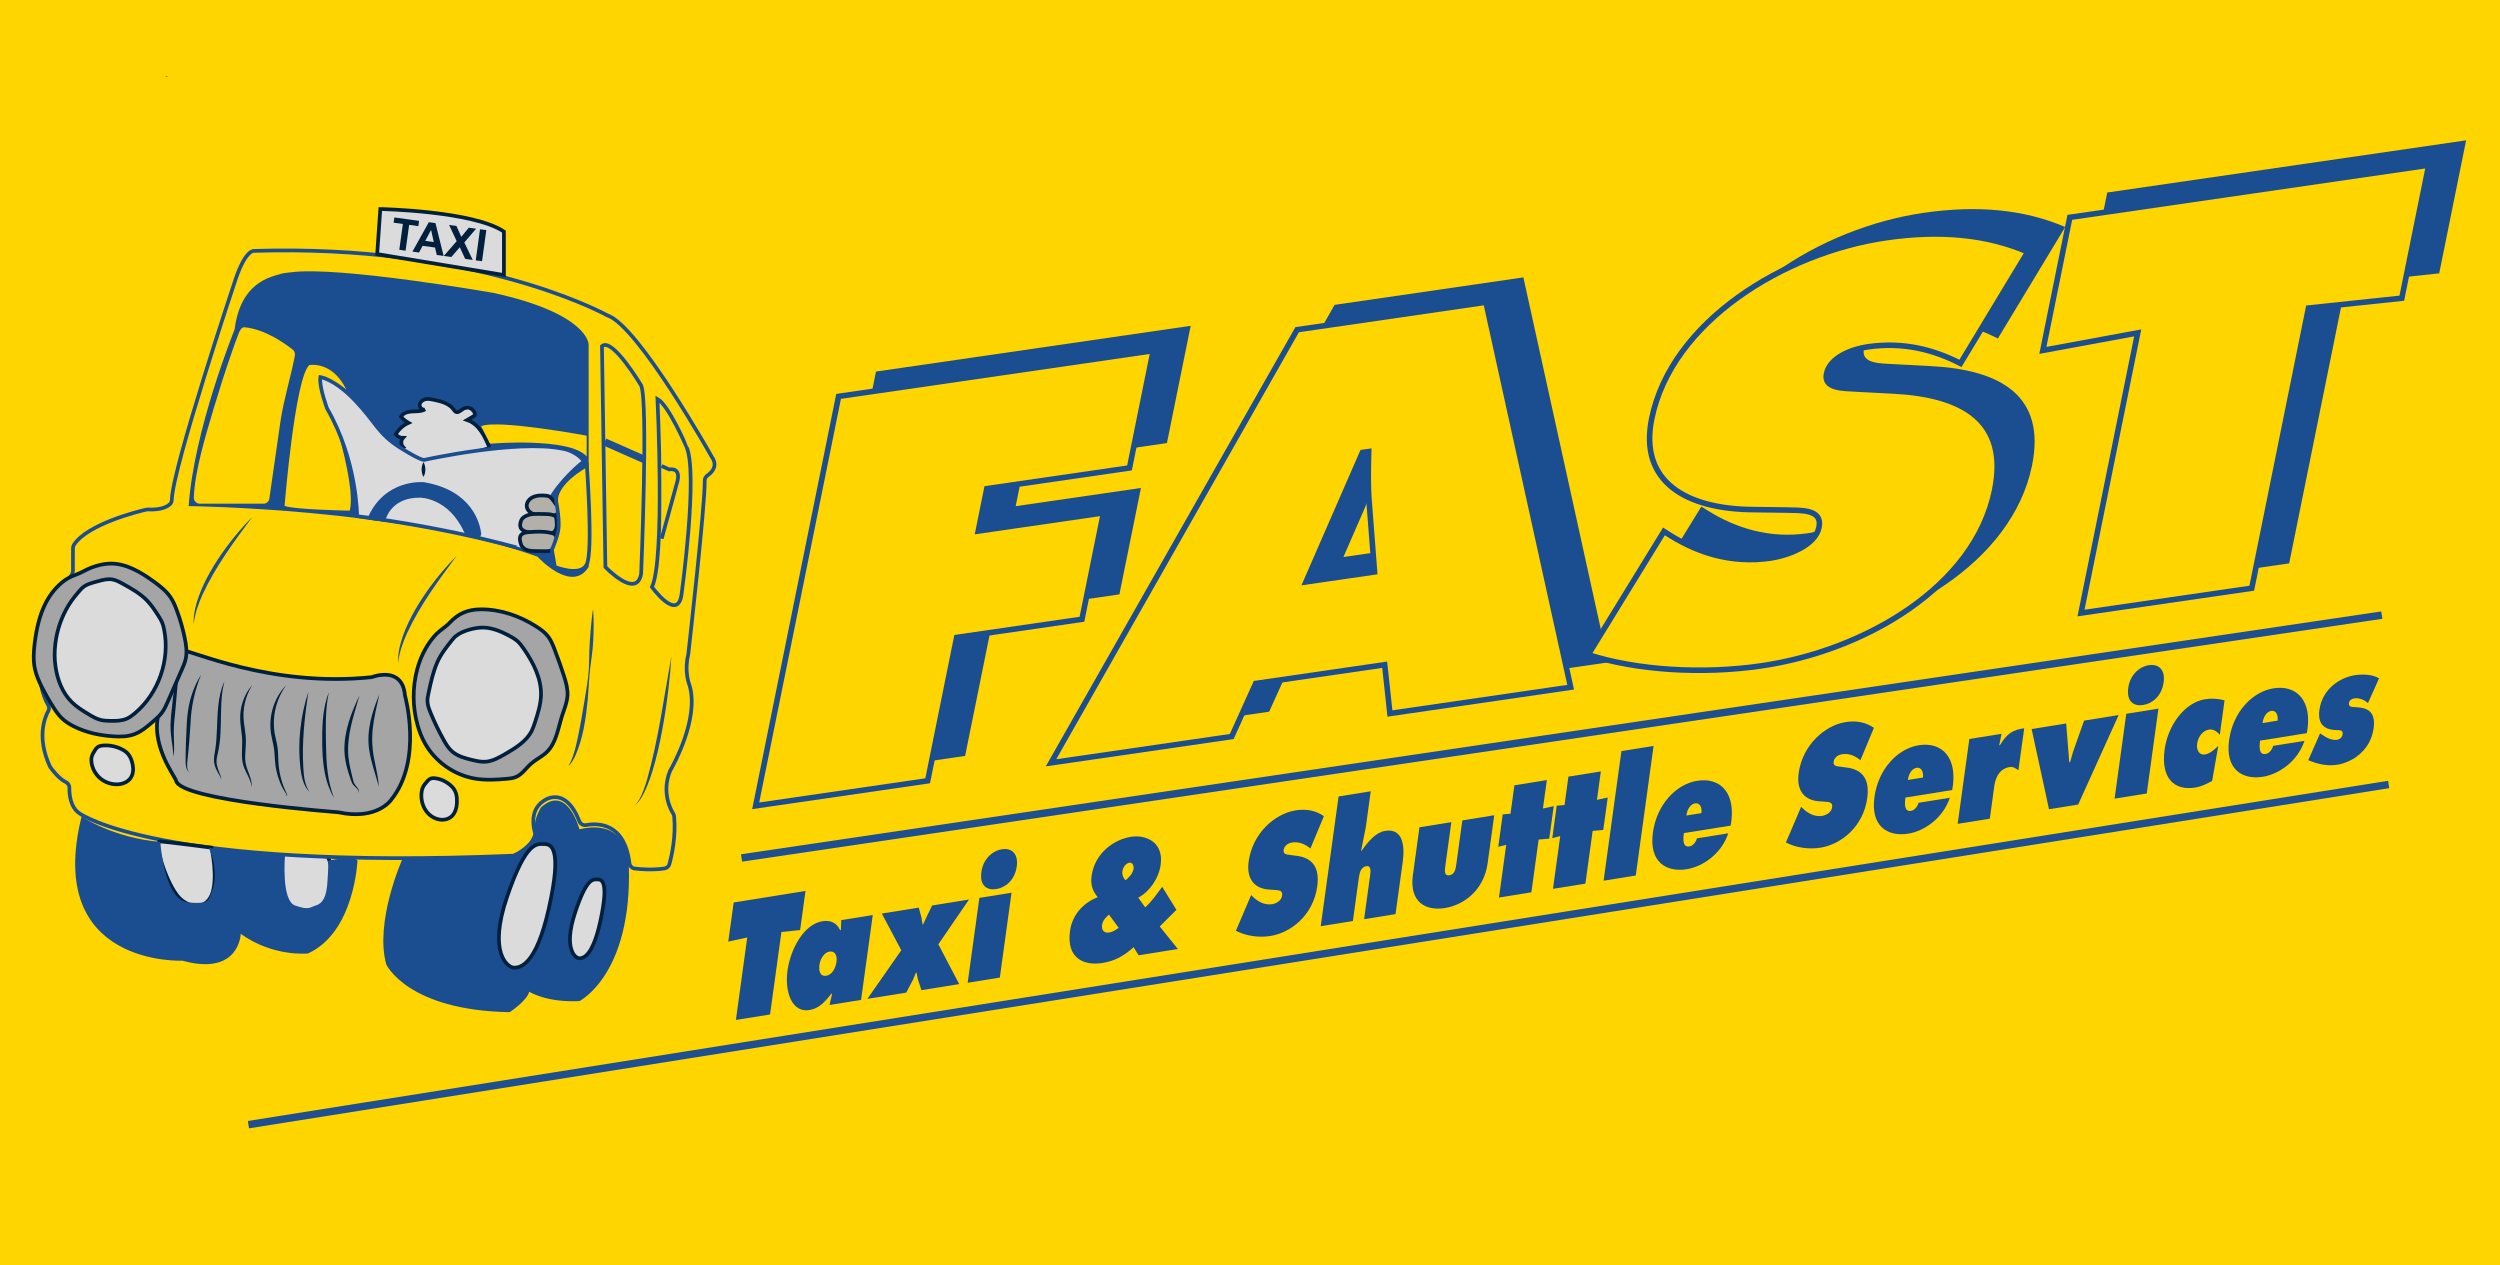 <svg xmlns="http://www.w3.org/2000/svg" xmlns:xlink="http://www.w3.org/1999/xlink" id="Layer_1" x="0px" y="0px" viewBox="0 0 6716.3 3398.7" style="enable-background:new 0 0 6716.3 3398.7;" xml:space="preserve"><style type="text/css">	.st0{fill:#FFD500;}	.st1{fill:none;stroke:#00203E;stroke-miterlimit:10;}	.st2{fill:#DBDBDB;stroke:#00203E;stroke-width:10;stroke-miterlimit:10;}	.st3{fill:#FFD500;stroke:#1B4E91;stroke-width:10;stroke-miterlimit:10;}	.st4{fill:#00203E;}	.st5{fill:#1B4E91;}	.st6{fill:#FFFFFF;stroke:#00203E;stroke-miterlimit:10;}	.st7{fill:#DBDBDB;stroke:#1B4E91;stroke-width:10;stroke-miterlimit:10;}	.st8{fill:none;stroke:#00203E;stroke-width:10;stroke-miterlimit:10;}	.st9{fill:#B3AFA9;stroke:#00203E;stroke-width:10;stroke-miterlimit:10;}	.st10{fill:#A5A5A5;stroke:#00203E;stroke-width:10;stroke-miterlimit:10;}	.st11{fill:none;stroke:#1E4F91;stroke-width:20;stroke-miterlimit:10;}	.st12{fill:#FFD500;stroke:#1B4E91;stroke-width:15;stroke-miterlimit:10;}</style><g id="Layer_6">	<rect x="-4334.2" y="-1964.3" class="st0" width="15384.7" height="7327.2"></rect></g><g id="g&#xF6;vde"></g><g id="Layer_5"></g><g id="Layer_2_00000132796673430734142020000005513220647207564942_">	<path class="st1" d="M444.7,205.4c1.8,0,3.6,0,5.5,0"></path></g><g id="Layer_7">	<g>		<path class="st2" d="M881.2,2301.6c0,0,33.1,88,18.3,120.6c-14.8,32.6-110.6,30.7-131.5,5c-26.5-32.8-17.1-139-2.3-138.1   C780.6,2289.9,881.2,2301.6,881.2,2301.6z"></path>		<path class="st3" d="M129.7,1910.1c-10.3,19-31,71.8,4.2,148.5c0.5,1,1,2,1.7,2.9c4.4,6.2,23,31,40.8,39.3c6,2.8,10.1,8.7,10,15.3   c-0.3,18.8,2.9,53.7,28.2,69.7c0,0,210,152.7,1162.3,113.1c1.9-0.1,3.7-0.5,5.5-1.2c9.5-3.8,41.1-18.6,54-51.4   c1.3-3.4,1.5-7.1,0.5-10.6c-3.3-11.7-9.6-42.4,5.5-66c18.3-28.4,76.9-59,114,36.5c2.9,7.4,10.6,11.8,18.4,10.4   c30.5-5.7,103-7.2,116.2,102.4c0.9,7.6,7,13.5,14.5,14.4c17,2,47.9,4.3,79.4-0.2c6.5-0.9,11.9-5.7,13.6-12   c6-21.7,17.7-74.1,12.6-128.2c-0.2-2.5-1.1-5-2.4-7.1c-7.4-11.8-31.5-57.3-8.8-114.1c0.3-0.8,0.7-1.6,1.1-2.3   c7.4-12.9,77.2-137.6,51.9-226.9c-0.2-0.6-0.4-1.1-0.6-1.7c-2.1-5.3-14-38.8-3.4-82.3c0.2-0.6,0.3-1.2,0.3-1.9   c2.4-21.2,45.3-401.9,44-465.3c-0.1-5.6,2.7-10.7,7.3-13.9c11.6-8.1,29-25.5,12-49.8c0,0-196.9-351.2-280-380.2   c-0.8-0.3-1.6-0.6-2.4-1c-21.8-11.8-361.8-190.8-947.2-172.5c0,0-22.3-5.1-49.7,75.5c0,0-170.2,509.3-171.6,593.3   c-0.1,4.5-1.9,8.9-5.3,11.9c-7.5,6.7-24.1,15.7-59.1,14c-1.5-0.1-3.1,0-4.6,0.4c-19.4,4.5-157.2,38.1-193.9,94.4   c-1.8,2.7-2.7,5.9-2.7,9.2l0,60.9c0,3.1-0.9,6.2-2.5,8.8c-18.8,30.1-134.7,225.5-64.1,351.9   C132.4,1899.1,132.5,1905.1,129.7,1910.1z"></path>		<path class="st2" d="M1013.3,682.6l8.4-121c0,0,248.6,4.7,332.1,60.5l0,116.8L1013.3,682.6z"></path>		<path class="st2" d="M568.3,2277.2c0,0,18.7,83.8,0.4,127.2c-18.3,43.4-67.9,34.3-93.7,0c-32.8-43.7-62.9-145.2-44.6-144   C448.7,2261.6,568.3,2277.2,568.3,2277.2z"></path>		<g>			<path class="st4" d="M1072.7,671.1l9.6-69.4l-24.8-3.4l1.9-14.1l66.4,9.2l-1.9,14.1l-24.7-3.4l-9.6,69.4L1072.7,671.1z"></path>			<path class="st4" d="M1191.8,687.5l-18.4-2.5l-4.7-20l-33.4-4.6l-9.5,18L1108,676l44.1-79.1l17.8,2.5L1191.8,687.5z     M1165.3,650.2l-7.2-32.6l-15.6,29.4L1165.3,650.2z"></path>			<path class="st4" d="M1192.3,687.6l34.6-39.7l-20.4-43.5l19.7,2.7l13.1,29.2l20.1-24.6l19.6,2.7l-31.6,37l22.6,46.9l-20.3-2.8    l-14.5-31.4l-22.6,26.3L1192.3,687.6z"></path>			<path class="st4" d="M1278.1,699.4l11.5-83.5l16.9,2.3l-11.5,83.5L1278.1,699.4z"></path>		</g>		<path class="st5" d="M506.9,1359.7c0,0,575.6,5.7,937.1,135.9c0,0,91.8,100.6,137.5,27.4l-0.1-597.9c0,0,0-82.3-256.1-138.3   c0,0-417.9-72.9-544-55.2c-8.8,1.2-17.7,1.4-26.3,4c-30.2,9.2-108.5,22.9-124.8,149.6C630.3,885.3,520.6,1155.1,506.9,1359.7z"></path>		<path class="st0" d="M939.4,1371.9c0,0-153.2-2.7-174.9-13c0,0,27.8-343.7,66.4-378c0,0,61.1-12.9,99.6,66   c0,0-54.7-31.7-65.1-24.5C865.4,1022.5,961.1,1295.6,939.4,1371.9z"></path>		<path class="st0" d="M536.8,1353.2l171,0c8,0,14.7-5.8,15.8-13.7c4.4-31.4,16-113,29.8-207.2c8.8-60.1,29.5-125.1,38.8-177.7   c1-5.8-1.2-11.6-5.8-15.3c-19.4-15.4-74.5-55.5-130.3-60.1c-7.1-0.6-12.3,9.7-14.9,16.3c-11,28.1-38,104.5-65.6,196.8   c-24.7,82.8-52.1,172.9-54.9,244.1C520.4,1345.6,527.6,1353.2,536.8,1353.2z"></path>		<path class="st5" d="M1080.5,2309.1c0,0-74.7,167.8-42.7,282.1c0,0,57.2,123.5,331.5,128c0,0,45.7-29.7,52.6-54.9   c0,0,45.7,29.7,134.9,25.1c0,0,141.7-70.9,132.6-363.5c0,0,2.1-130-132.7-98c0,0-32.3-122.9-103.2-58.9c0,0-27.7,42.3-11.7,72   c0,0-37.6,50.6-82.4,59.7c0,0-71.9,6.7-142.2,6.6C1149.7,2307.2,1083.9,2300.1,1080.5,2309.1z"></path>		<path class="st2" d="M1381.3,2599.7c-17.2,0-70.9-38.9-18.9-190.9c52-152,80.6-141,98.9-141.2c18.3-0.2,50.9,6.3,12.6,175.5   C1440.1,2592.2,1398.4,2599.7,1381.3,2599.7z"></path>		<path class="st2" d="M1556.3,2574.5c-10.5,0-43.4-24.8-11.6-121.8c31.8-97,49.3-90,60.5-90.1c11.2-0.1,31.2,4,7.7,112   C1592.3,2569.7,1566.8,2574.5,1556.3,2574.5z"></path>		<path class="st5" d="M960.4,2311.4c0,0-7.3,192.9-133,250.1c0,0-92.6,10.3-180.6-52.6c0,0-3.4,114.3-156.6,72   c0,0-371.5,17.2-271-387.5c0,0,82.3,57,211.5,68.6c0,0,9.7,155.9,74.3,162.3c64.6,6.4,54.8-10.7,65.2-32.5s10.3-73.9-9.2-113.9   l204.6,21.7c0,0-10.3,120.6,27.5,133.2c37.7,12.6,36.6,5.7,54.9,0s29.7-21.1,32-68c0,0,3.4-43.4,1.1-52.6   C881.1,2312.2,947.9,2297.7,960.4,2311.4z"></path>		<path class="st2" d="M1315.4,1203.6c-12.6-30.7-28.2-64.5-60.3-75.3c23.8-13.8,21.1-11.8,20.6-17.3c-0.4-4.3-9.3-16.5-19.6-15.9   c-10.3,0.7-12,3.8-20.6,9.4c-2.6,1.7-5.7,3.4-8.8,2.8c-3.9-0.7-6.2-4.5-8.5-7.7c-11.8-16-32.9-21.3-52.3-25.5   c-7.5-1.6-15.3-3.2-22.8-1.7c-7.5,1.6-14.7,7.2-15.6,14.9c-0.8,7.6,7.4,15.5,14.5,12.4c-10,6-22.6,5.1-34.3,5.7   c-11.7,0.5-25,3.8-30.4,14.2c5.7,6.5,12.5,12.1,20,16.4c-14.1,6.3-26.2,17.1-34.1,30.5c4.4,6.1,11.8,10,19.3,10   c-6.1,7-5.7,18.6,0.8,25.2c-7.4,4.1-10,13.5-11.1,21.9c-1.4,11-1.6,22.2-4.8,32.8c-3.3,10.6-10.5,20.8-21.2,23.8L1315.4,1203.6z"></path>		<path class="st6" d="M951.1,1372.9"></path>		<path class="st7" d="M959.4,1386.7c0,0,0-150-80.6-289.1c0,0-22.1-58.5-18.2-84.5c0,0,37.4,4.6,93.2,62.7   c55.8,58.1,60.9,89.2,122.6,127.7c61.7,38.6,64.9,31.7,64.9,31.7s246.9-54.6,369.1-29.9c0,0,35.2,3.9,58.6,33.8   c0,0-46.5,35.1-81.6,86.7c-40.6,59.8-70.2,138.3-64.4,155C1422.9,1480.9,1238.8,1423,959.4,1386.7z"></path>		<path class="st8" d="M1420.6,1380.6"></path>		<path class="st8" d="M1407.9,1420.9"></path>		<path class="st9" d="M1429.5,1336.6c-8.8,4.8-15.6,14.5-14.3,24.4c1.1,8.8,8.3,16,16.5,19.6c8.2,3.6,17.3,4.3,26.2,4.9   c3.9,0.3,7.8,0.6,11.7,0.9c6.4,0.5,13,0.9,19-1c6.1-2,11.7-6.9,12.4-13.3c0.7-6.4-3.5-12.2-7.4-17.3c-6.3-8.1-12.5-21.2-23.6-22.8   C1457,1330.2,1441.3,1330.2,1429.5,1336.6z"></path>		<path class="st9" d="M1463.1,1380.9c-5.8-0.1-11.7-0.2-17.5-0.2c-7.6,0-15.3,0-22.7,1.8c-4.1,1-8.1,2.6-11.8,4.6   c-4.2,2.3-8.1,5.4-10.3,9.6c-0.7,1.3-1.2,2.7-1.6,4.1c-1.8,5.7-2.8,12.1-0.2,17.4c3.1,6.2,10.2,9.2,16.8,10.8   c10.5,2.6,21.4,3.2,32.2,3.8c6.2,0.3,12.4,0.7,18.7,1c6.9,0.4,14.3,0.6,20-3.2c4.7-3.1,7.5-8.6,8.5-14.2c1-5.6,0.6-11.3,0-16.9   c-0.8-8.6-0.7-12.9-9.3-15.7C1478.6,1381.3,1470.7,1381,1463.1,1380.9z"></path>		<path class="st9" d="M1421.4,1429.6c-4.4,0.4-8.8,0.7-13,2.1c-4.2,1.4-8.1,4.1-10.1,7.9c-3,5.6-1.6,12.4,0,18.5   c0.6,2.4,1.3,4.7,2.3,6.9c3.2,6.7,9.9,11.1,17,13.2c7.1,2.1,14.6,2.2,22,2.3c7.6,0.1,15.3,0.2,22.9,0.3c5.5,0.1,11.2,0.1,16.4-1.6   c9.2-3.1,16.1-11.8,17.5-21.4c1-6.8-0.4-15.7-5-21.1c-3.3-3.9-8.5-4.5-13.3-5.5C1459.3,1427.1,1440.4,1428.1,1421.4,1429.6z"></path>		<path class="st0" d="M1292.6,1145.1l24,46.9c0,0,213.8-18.3,259.5,34.3l0-55.9C1576.1,1170.4,1334.9,1125.7,1292.6,1145.1z"></path>		<path class="st3" d="M1482.7,1476.8l7.9,46.1c0,0,68.8,28.6,85.9-6.9c17.1-35.4,0-266.1,0-266.1s-96.2,51.2-80.7,106   c0,0,8.2,44.3,4.1,67.9C1495.9,1447.5,1482.7,1476.8,1482.7,1476.8z"></path>		<path class="st10" d="M1120.9,1798c-13.1,48.8-12.7,101.2,0.9,149.8c4.6,16.5,10.8,32.6,19,47.6c27.4,50.1,78.5,86.6,134.8,96.2   c28.4,4.9,57.5,3.2,86.3,0.6c7.9-0.7,16-1.5,23.4-4.5c17.3-7,27.8-24.2,41.9-36.5c12.8-11.2,28.7-18.4,41-30   c26-24.7,30.8-63.4,41.6-97.5c5.8-18.2,13.7-36,14.8-55.1c1-17.8-4-35.3-9.4-52.3c-7.7-24.3-16.4-48.3-25.6-72.2   c-4.4-11.6-9.1-23.3-16.5-33.3c-8.3-11.1-19.6-19.4-31.2-26.9c-44.8-28.9-97.2-47.3-150.5-46.9c-34.4,0.3-59.9,10.9-83,35.7   c-11,11.8-25.6,19.7-36.9,31.5c-11.4,12-21.1,25.7-29.2,40.2C1133,1761.2,1125.9,1779.3,1120.9,1798z"></path>		<path class="st2" d="M1173.9,1781.3c-10.9,25.7-16.8,53.2-22.6,80.5c-1.6,7.4-3.2,14.9-2.9,22.5c0.4,10.4,4.2,20.4,8.1,30   c10.1,24.7,21.7,48.8,34.6,72.1c6.4,11.6,13.3,23.3,23.2,32.1c15.3,13.5,35.9,18.9,55.8,23.5c11.1,2.6,22.5,5.1,33.9,4.4   c19-1.2,36.3-11,52.8-20.5c28-16.3,57.6-34.1,72-63.1c3.6-7.3,6.1-15,8.6-22.7c7.6-23.4,15.2-47.2,16-71.8   c1.4-44.9-20.2-87.3-45.6-124.3c-5.8-8.4-11.8-16.8-19.7-23.3c-5.6-4.6-11.9-8.2-18.3-11.7c-25.1-13.5-52.7-25.3-81.1-22.7   c-22.5,2-56.3,11.3-71.1,29.5C1200.8,1736.3,1184.3,1756.8,1173.9,1781.3z"></path>		<path class="st10" d="M493.6,1748.8c13.1-5.6,231.4,99.2,505.3,70.4c0,0,82.2-32.8,89.1,49.5c0,0,49,173.7-37.2,280.1   c0,0-37.4,56.1-143,33.2c0,0-423.7-31-434.8-84.8c-2.3-11.1-75.1-102.6-43.3-191.8L493.6,1748.8z"></path>		<g>			<path class="st4" d="M1019.1,1865.5c-15.4,69.9-27.9,113.3-11.3,185.5c4.1,20.6,8.7,41.5,10.1,62.7    c-8.9-33.3-21.3-65.7-26.2-100.1C984.1,1962.6,999.8,1911.9,1019.1,1865.5L1019.1,1865.5z"></path>		</g>		<g>			<path class="st4" d="M965.9,1868c-15.5,54.3-35.6,109.2-29.7,166.5c2,19.6,7.1,39.2,11.7,58.4c1.3,5.4,2.6,10.6,5.9,15.1    c4.2,6.4,14.2,14.5,9.4,22.9c0.1-0.4,0.3-1.2,0.4-1.5c0.1-0.8,0.2-1.8,0.1-2.6c-0.7-4.2-3.8-7.2-6.8-10.2c-2-2-4.2-3.9-6.2-6.1    c-4.2-4.4-6.6-10.4-8.4-15.9c-2.7-8-5.7-16.6-8-24.7c-4.9-16.6-8.5-34.3-9-51.8C923.7,1965.3,943.5,1914.7,965.9,1868L965.9,1868    z"></path>		</g>		<g>			<path class="st4" d="M883.4,1860c-10,47.1-8.3,95.2-7.6,142.9c0.4,23.7,1.4,47.7,4.4,71.3c3,23.5,8.4,46.8,17.2,69.3    c-6.3-10.3-11.3-21.4-15.5-32.8c-12.3-34.4-15.4-71.2-16.2-107.5C865.3,1955.1,865.5,1905.3,883.4,1860L883.4,1860z"></path>		</g>		<g>			<path class="st4" d="M828.7,1858.4c-10.6,67.8-17.9,136.1-13.8,204.7c1.3,22.6,3.7,45.7,16.9,64.9c-1.7-1.6-4.2-4.6-5.7-6.5    c-5.3-7-9.1-15.1-11.9-23.4c-3.7-11.1-5.7-22.8-7.1-34.3c-4.1-34.5-4-69.5-0.3-104C810.5,1925.4,817.6,1891.1,828.7,1858.4    L828.7,1858.4z"></path>		</g>		<g>			<path class="st4" d="M768.7,1841.1c-30,41.7-40.5,95.1-27.5,144.6c3,12.6,5.5,26,5.9,39c0.3,6.5,0.4,13,0.7,19.4    c0.7,19.1,4,37.8,9.7,56.1c3.8,12.3,8.8,24.3,14.8,36c-2.1,1.9-5.9,0.8-6.5-1.9c0.8,2.1,3.9,2.8,5.4,1.3l-0.1,0.7    c-7.5-10.6-13.8-22.1-18.8-34.3c-7.5-18.2-12.1-37.7-13.5-57.4c-1-12.8-1.2-25.5-3.4-38c-2.5-14.2-6.8-28.5-8.2-43    C722.5,1919.4,737.7,1872.5,768.7,1841.1L768.7,1841.1z"></path>		</g>		<g>			<path class="st4" d="M677.7,1840.5c-18.7,30.2-26.9,65.3-22.4,100.1c1.4,11.7,3.5,23.4,4.6,35.3c2,17.9-0.6,36-1.2,53.8    c-0.2,10,0.4,20,3.3,29.5c4.1,14.1,11.3,27.6,13.6,42.3c0.8,4.4,0.8,9,0.4,13.5c-1.7-24.2-19.7-41.9-24.3-67    c-1.2-6.1-1.6-12.3-1.8-18.3c-0.1-6.1,0.1-12.1,0.3-18c0.5-11.8,1-23.1-0.3-34.8c-1.4-14.7-4.1-29.5-4.6-44.4    C644.1,1899.3,655.8,1864.9,677.7,1840.5L677.7,1840.5z"></path>		</g>		<g>			<path class="st4" d="M602.7,1830.8c-1.1,5.4-2.6,11-3.5,16.5c-0.4,2.6-1.1,5.7-1.4,8.2c-1.6,10.7-2.6,22.4-3.2,33.2    c-1.9,36.2,0,73.2-4.8,109.4c-0.7,5-1.8,12-2.8,16.9c-2.5,13.4-7.4,26.5-4.3,40.1c2.1,10.8,7,21,10.8,31.4c0.5,1.5,1.8,4,0,5.4    c-1,0.7-2.2-0.8-1.7-1.7c0.1-0.2,0.4-0.1,0.5-0.1c-0.2,0-0.4,0-0.4,0.2c-0.2,0.4,0.3,0.9,0.6,1.2c0.6,0.4,0.9-0.3,1-0.8    c0.1-1.3-0.7-2.4-1.4-3.6l-4.2-7.3c-12.6-21.5-15.8-33.4-10.9-58.1c0.4-2.1,1-6.1,1.3-8.2c5.9-38.8,3.9-77.8,8.1-116.9    C588.7,1874,593.3,1851.3,602.7,1830.8L602.7,1830.8z"></path>		</g>		<g>			<path class="st4" d="M540.4,1812.4c-17,41.5-26.8,85.4-28.5,130.2c-2,33.7-4.6,67.5-8.4,101.1c-0.7,5.5-1.1,11.1-0.7,16.5    c0.4,5.5,2,11,5.8,15.2c-9.4-7.5-9.9-21-10-32c0.1-33.8,1.4-67.6,3.3-101.4c0.7-11.3,1.6-22.8,3.4-34    C510.5,1874.2,522.1,1841.2,540.4,1812.4L540.4,1812.4z"></path>		</g>		<g>			<path class="st4" d="M482.1,1780.3c-4,41.5-6.7,85-10.8,126.4c-2.1,21.1-4.8,41.8-4.5,62.6c0.1,10.4,0.7,21,0.9,31.6    c0.2,10.6,0.2,21.3-1.2,31.9c-2.6-31.6-10.4-63.3-7.9-95.4c0.4-9.2,1.8-22.5,2.7-31.8C465.8,1863.7,470.2,1821.1,482.1,1780.3    L482.1,1780.3z"></path>		</g>		<path class="st10" d="M294.3,1514.1c43.6-1.4,83.7,22.8,119,48.4c16.9,12.3,33.8,25.4,45.3,42.8c6.7,10.1,11.5,21.4,15.7,32.7   c9.5,25,16.9,50.8,22.2,77.1c3.7,18,6.3,36.7,2.5,54.7c-2.2,10.2-6.4,19.8-10.6,29.3c-12.5,28.6-25.1,57.2-37.6,85.8   c-4.4,10-8.8,20-15.2,28.8c-6.9,9.6-16,17.5-25,25.2c-15.4,13.3-31.2,26.9-50.3,33.8c-17.5,6.4-36.6,6.7-55.2,5.5   c-37.1-2.3-74.2-10.2-107.3-27c-11.4-5.8-22.4-12.7-31.6-21.6c-8.8-8.5-15.9-18.7-22.5-29.1c-11.5-17.8-22-36.3-31.5-55.3   c-7.7-15.4-14.8-31.3-18.4-48.2c-5-23.1-3.4-47.1-0.4-70.6c4.7-37,12.7-74.1,29.9-107.2c12.1-23.2,29-44.4,50.3-59.8   c9.9-7.1,19.9-11.5,31.2-15.7c13.6-5,26.2-13.1,39.7-18.5C260.6,1519.2,277.2,1514.7,294.3,1514.1z"></path>		<path class="st2" d="M149,1789.9c4.9,35.5,18.2,70.8,43.6,96.1c13.4,13.3,29.7,23.4,45.9,33.1c10,6,20.2,12,31.5,14.9   c9,2.3,18.3,2.5,27.5,2.7c14.4,0.2,29.2-0.1,42.5-5.7c8.2-3.5,15.4-8.9,22.2-14.6c63.9-53.8,95.2-143.7,78.6-225.6   c-1.3-6.3-2.8-12.6-5.3-18.6c-2.7-6.3-6.3-12.1-10-17.9c-9.4-14.6-19-29.3-31.2-41.7c-18.3-18.6-41.4-31.5-64.3-44.2   c-9.1-5-18.5-10.2-28.8-11.8c-12.6-2-25.3,1.4-37.5,4.8c-16.6,4.6-34.5,8.2-46.2,21.5c-12.2,13.9-23.8,27.6-33.4,43.4   c-19,31.3-31.2,66.7-35.4,103C146.1,1749.6,146.2,1769.9,149,1789.9z"></path>		<g>			<path class="st5" d="M677.7,1389c-49.4,66.4-99,133.5-133.8,208.8c-5.6,12.5-10.7,25.3-14.8,38.4c-4.1,13.1-7.2,26.6-8.6,40.4    c-0.9-13.9,0.9-28,3.8-41.7C543.9,1548.9,615.8,1451.1,677.7,1389L677.7,1389z"></path>		</g>		<g>			<path class="st5" d="M1226.9,1493.2c-49.4,66.4-99,133.5-133.8,208.8c-5.6,12.5-10.7,25.3-14.8,38.4c-4.1,13.1-7.2,26.6-8.6,40.4    c-0.9-13.9,0.9-28,3.8-41.7C1093.1,1653.1,1165,1555.3,1226.9,1493.2L1226.9,1493.2z"></path>		</g>		<g>			<path class="st5" d="M1593.6,1639.8c1.9,26.6,1.5,53.2,0.2,79.8c-0.9,26.6-5.7,52.9-8.7,79.3c-2.9,26.3-3.8,53.2-6,79.6    c-5.2,51.9-12.2,104.8-33.9,152.7c-4.4,9.1-9.5,18.1-16.5,25.4l-0.8-0.6c5.3-8.4,8.9-17.6,12.1-26.9c10.4-31.8,16-66.6,22.3-99.5    c2.8-15,6.3-36.9,8.8-52.2c4.3-25.3,9.2-53.3,10.7-78.9c1.2-17.7,1-35.4,1.6-53.1c0.6-17.7,2-35.3,3.5-52.9    c1.5-17.7,3.2-35.3,5.6-52.9C1592.6,1639.8,1593.6,1639.8,1593.6,1639.8L1593.6,1639.8z"></path>		</g>		<g>			<path class="st5" d="M1803.6,1763.4c-5.2,95.7-32.9,307.6-83.7,384.7c-4.1,5.7-8.7,11.5-14.5,15.5c4.8-4.3,8.5-9.8,11.8-15.3    c9.5-16.9,15.6-35.4,21.2-53.9C1768.8,1986,1783.7,1874.1,1803.6,1763.4L1803.6,1763.4z"></path>		</g>		<path class="st2" d="M277.4,2002.8c-5.7,0.4-11.6,1.5-16.1,5.1c-2.8,2.3-4.8,5.4-6.7,8.5c-3.3,5.2-6.6,10.6-8.2,16.6   c-1.4,5.6-1.2,11.5-0.3,17.2c2.6,15.8,11.1,30.6,23.4,41c12.3,10.3,28.4,16.1,44.4,15.9c13.5-0.1,27.6-4.9,35.8-15.5   c7.8-10,9.3-23.8,6.9-36.2c-3.3-17.3-9.7-31.4-25-40.1C315.3,2005.9,296.2,2001.4,277.4,2002.8z"></path>		<path class="st2" d="M1169.7,2090.9c-5.1-0.7-10.5-0.7-15.1,2c-3,1.7-5.4,4.5-7.7,7.2c-4,4.6-8.1,9.2-10.7,14.9   c-2.5,5.3-3.6,11.2-4,17c-1.1,16.2,3,32.5,11.5,45.1c8.5,12.6,21.2,21.3,35.3,24.2c11.8,2.4,25.1,0.4,34.6-8.5   c8.9-8.4,13.2-21.8,13.9-34.6c0.9-17.8-1.6-33-13.1-44.6C1202.1,2101.3,1186.5,2093.1,1169.7,2090.9z"></path>		<path class="st3" d="M1617.2,930l9.2,593.3c0,0,83.5,88,96,18.3c0,0,19.4-464.1-0.1-506.4C1722.3,1035.2,1644.6,904.9,1617.2,930z   "></path>		<path class="st3" d="M1766.3,1071.8c0,0,20.6,432.1-14.8,505.2c0,0,70.9,98.3,80,16c0,0,44.5-323.5,12.5-393.3   C1844,1199.8,1796,1087.9,1766.3,1071.8z"></path>		<path class="st5" d="M1029.4,1401.1c2.8,0.4,5.4-1.4,6.2-4.1c4.3-15,23.3-60.6,92.8-60c0,0,77-0.5,118.9,93.5   c0.8,1.8,2.4,3.1,4.4,3.4l35.4,8.4c3.8,0.6,6.1-5.8,5.6-9.6c-3.3-26.4-24.1-115-153.1-137.2c-0.2,0-0.3,0-0.5-0.1   c-5.6-0.5-104.2-8-149.9,93c-1.6,3.5,0.6,7.6,4.5,8.1L1029.4,1401.1z"></path>		<g>			<path class="st4" d="M1137.7,1241.4c6.7,11.2,6.8,28.6,0,39.8C1131,1270,1131,1252.6,1137.7,1241.4L1137.7,1241.4z"></path>		</g>		<line class="st11" x1="1624.6" y1="1187.5" x2="1730.7" y2="1234.4"></line>		<path class="st3" d="M1777.3,1252l20.5,9.1c0,0,31.2-7.2,22.3,31.2l-42.5,154.9"></path>		<g>			<g>				<path class="st5" d="M2353.4,998.2l845.4-122.9l-63.8,315l-383.3,55.7l-23,113.8l336.5-48.9l-57.9,285.9l-336.5,48.9l-78,385.1     l-462,67.2L2353.4,998.2z"></path>				<path class="st5" d="M3409.6,1912l-485.5,70.6L3585.4,819l507.2-73.8l227.6,1034.3l-485.5,70.6l-14.1-131l-346.5,50.4     L3409.6,1912z M3793.2,1469.7l-14.3-186.2c-3.9-44.7-2.6-91.6-1.5-137.1l-16.7,2.4l-151.6,347.6L3793.2,1469.7z"></path>				<path class="st5" d="M4570.7,1360.9l20.2,12.6c70.8,43.5,160.4,74.4,265.9,59c45.2-6.6,120.4-33.1,130.5-82.7     c10-49.6-49.3-45.2-89.7-46.4l-89.1-1.2c-173.5-1.7-305.6-71.6-270.7-243.8c52.9-261.1,355.2-446.6,629.8-486.6     c144-20.9,270-9.5,380.6,38.1l-180.9,299.5c-69.2-35.2-150.6-58.8-249.3-44.4c-40.2,5.8-101.4,27.5-110.6,72.7     c-8.3,40.8,47.5,38.4,81.1,40.6l99.7,5.3c186.5,9.7,308.8,79.7,271,266.4c-53.2,262.5-354,432.3-626.8,472     c-159,23.1-335.5,12-465.1-30L4570.7,1360.9z"></path>				<path class="st5" d="M5661.1,517.2l964.2-140.2l-72.3,357.4l-250.7,26.5l-152.4,752.6l-458.7,66.7l152.4-752.6l-254.8,47     L5661.1,517.2z"></path>			</g>		</g>		<g>			<path class="st12" d="M2252.9,1064.9L3098.2,942l-63.8,315.1l-383.3,55.7l-23,113.8l336.5-48.9l-57.9,285.9l-336.5,48.9    l-78,385.1l-462,67.2L2252.9,1064.9z"></path>			<path class="st12" d="M3309.1,1978.7l-485.5,70.6l661.2-1163.6l507.2-73.8l227.6,1034.3l-485.5,70.6l-14.1-131l-346.5,50.4    L3309.1,1978.7z M3692.7,1536.5l-14.3-186.2c-3.9-44.7-2.6-91.6-1.5-137.1l-16.7,2.4l-151.6,347.6L3692.7,1536.5z"></path>			<path class="st12" d="M4470.2,1427.7l20.2,12.6c70.8,43.5,160.4,74.4,265.9,59c45.2-6.6,120.4-33.1,130.5-82.7    c10-49.6-49.3-45.2-89.7-46.4l-89.1-1.2c-173.5-1.7-305.6-71.6-270.7-243.8c52.9-261.1,355.2-446.6,629.8-486.6    c144-20.9,270-9.5,380.6,38.1l-180.9,299.5c-69.2-35.2-150.6-58.8-249.3-44.4c-40.2,5.8-101.4,27.5-110.6,72.7    c-8.3,40.8,47.5,38.4,81.1,40.6l99.7,5.3c186.5,9.7,308.8,79.7,271,266.4c-53.2,262.5-354,432.3-626.8,472    c-159,23.1-335.5,12-465.1-30L4470.2,1427.7z"></path>			<path class="st12" d="M5560.6,583.9l964.2-140.2l-72.3,357.4l-250.7,26.5l-152.4,752.6l-458.7,66.7L5743,894.3l-254.8,47    L5560.6,583.9z"></path>		</g>		<g>			<path class="st5" d="M1971.1,2424.5l192.9-31l-14.5,105.2l-50.2,5.1l-30.5,221.6l-91.8,14.7l30.5-221.6l-51,11.1L1971.1,2424.5z"></path>			<path class="st5" d="M2235.5,2669.3l-2,0.3c-18.7,24-34.7,40-59.1,43.9c-48.2,7.7-66.4-50.6-58.8-106    c7.9-57.5,43.7-124.6,93.9-132.6c21.4-3.4,37.8,3.6,47.5,23.9l2-0.3l1-26.6l84.7-13.6l-31.4,228l-84.7,13.6L2235.5,2669.3z     M2219.5,2621.4c16.4-2.6,25.4-20.5,27.8-38.1c2.4-17.6-5.2-29-18.9-26.8s-24.4,18.2-26.8,34.9    C2199.1,2609.6,2203.7,2624,2219.5,2621.4z"></path>			<path class="st5" d="M2468.3,2438.3l7.2,26.6l3,18.4l1.7-0.3l9.4-20.4l14.6-30.1l99.1-15.9l-82.4,120.3l56,106.9l-101.5,16.3    l-9.6-29.9l-3.6-17.1l-1.7,0.3l-7.8,18.9l-18.2,34.4l-104.2,16.7l91-130.5l-52.3-98.7L2468.3,2438.3z"></path>			<path class="st5" d="M2731.6,2327.2c-5.1,37.4-30.2,57.3-54.9,61.3c-24.8,4-45.3-8.7-40.2-46c4.5-33.1,27.8-56.5,54.9-60.9    S2736.1,2294.1,2731.6,2327.2z M2631.1,2412.2l86.4-13.9l-31.4,228l-86.4,13.9L2631.1,2412.2z"></path>			<path class="st5" d="M3045.5,2544.7c-28.4,25.6-53.3,37.5-83.8,42.4c-49.9,8-97.2-12.5-87.1-86c6.6-47.7,40.1-77.4,74.4-90.9    c-12-14.9-20.1-30.4-16.5-56.6c8.8-64,62.7-98.7,105.6-105.5c40.5-6.5,88.4,14.4,80.1,74.9c-5.2,37.8-31.1,73.4-60.3,88.6    l18.7,26c17.2-15.4,31.4-35.7,45.6-55.2l38.3,61.9l-44.8,44.6l48.6,60.6l-105.5,16.9L3045.5,2544.7z M2979.3,2457.1    c-7.9,7.1-16.8,15.3-18.5,27.3c-2.3,16.8,7.4,22.7,19.4,20.8c9.4-1.5,16.7-6.9,25.3-12.5L2979.3,2457.1z M3015.2,2341.3    c-1.2,9,3.5,20,8.9,23.3c8.5-6.8,19.5-18.3,21.2-30.3c1.3-9.5-3.8-17.9-11.1-16.7C3024.8,2319.2,3016.8,2329.7,3015.2,2341.3z"></path>			<path class="st5" d="M3361.2,2404.6l4,4c14.2,13.7,32.1,23.8,53.2,20.4c9-1.5,24.1-8.5,26.1-23.1s-9.9-13.9-18-14.8l-17.8-1.3    c-34.7-2.4-61.1-24.6-54.2-75.3c10.6-76.9,71.1-128.6,126-137.4c28.8-4.6,54,0.1,76.2,15.5l-36.2,86.8    c-13.9-11.2-30.1-19.1-49.9-15.9c-8,1.3-20.3,7-22.1,20.3c-1.7,12,9.5,11.9,16.2,12.9l19.9,2.7c37.3,4.9,61.8,27,54.2,82    c-10.6,77.3-70.8,124.3-125.4,133.1c-31.8,5.1-67.1-0.1-93.1-14L3361.2,2404.6z"></path>			<path class="st5" d="M3596.1,2139.7l86.4-13.9l-13.2,96.2l-12.7,63.8l1.3-0.2c19.4-27.1,38.6-49.4,63.4-53.4    c44.2-7.1,54,33.3,47.1,83.6l-19.3,140l-84.4,13.6l16.2-117.7c1.7-12,2.4-26.8-10-24.8c-13.4,2.2-18.2,15.5-20.1,29.7    l-16.2,117.7l-86.4,13.9L3596.1,2139.7z"></path>			<path class="st5" d="M3899.1,2208.7l-16.2,117.7c-1.8,13.3-3.1,27.4,11,25.1c14.1-2.3,16.7-16.5,18.5-29.8l16.2-117.7l85.7-13.8    l-17.7,128.8c-9.9,72.1-63.3,112.2-114.8,120.5c-51.6,8.3-96-16.1-86.1-88.2l17.7-128.8L3899.1,2208.7z"></path>			<path class="st5" d="M4145.1,2172.1l29-6.3l-12,87.2l-28.5,2.5l-19.5,141.7l-87.1,14l19.5-141.7l-21.4,5.5l12-87.2l20.9-1.7    l10.5-76.4l87.1-14L4145.1,2172.1z"></path>			<path class="st5" d="M4290.2,2148.8l29-6.3l-12,87.2l-28.5,2.5l-19.5,141.7l-87.1,14l19.5-141.7l-21.4,5.5l12-87.2l20.9-1.7    l10.5-76.4l87.1-14L4290.2,2148.8z"></path>			<path class="st5" d="M4356,2017.8l86.4-13.9l-47.9,348.2l-86.4,13.9L4356,2017.8z"></path>			<path class="st5" d="M4523.8,2238.1c-2.5,18.5-3,38.7,15.1,35.8c9-1.5,16.9-10.7,20-21.7l84.1-13.5    c-18.9,56.8-70.3,89.8-111.2,96.4c-55.9,9-102.1-19.7-91.3-98.3c10.4-75.6,62.4-130.1,119-139.2c63.3-10.2,106,34.2,89.9,120.4    L4523.8,2238.1z M4570.9,2184.4c2.1-15.5-4.6-28.2-17-26.2c-13.1,2.1-21.3,16.9-23.5,32.7L4570.9,2184.4z"></path>			<path class="st5" d="M4838.8,2167.4l4,4c14.2,13.7,32.1,23.8,53.2,20.4c9-1.5,24.1-8.5,26.1-23.1s-9.9-13.9-18-14.8l-17.8-1.3    c-34.7-2.4-61.1-24.6-54.2-75.3c10.6-76.9,71.1-128.6,126-137.4c28.8-4.6,54,0.1,76.2,15.5l-36.2,86.8    c-13.9-11.2-30.1-19.1-49.9-15.9c-8,1.3-20.3,7-22.1,20.3c-1.7,12,9.5,11.9,16.2,12.9l19.9,2.7c37.3,4.9,61.8,27,54.2,82    c-10.6,77.3-70.8,124.3-125.4,133.1c-31.8,5.1-67.1-0.1-93.1-14L4838.8,2167.4z"></path>			<path class="st5" d="M5119,2142.6c-2.5,18.5-3,38.7,15.1,35.8c9-1.5,16.9-10.7,20-21.7l84.1-13.5    c-18.9,56.8-70.3,89.8-111.2,96.4c-55.9,9-102.1-19.7-91.3-98.3c10.4-75.6,62.4-130.1,119-139.2c63.3-10.2,106,34.2,89.9,120.4    L5119,2142.6z M5166,2088.9c2.1-15.5-4.6-28.2-17-26.2c-13.1,2.1-21.3,16.9-23.5,32.7L5166,2088.9z"></path>			<path class="st5" d="M5422.5,2069.1c-8.1-5.4-13.7-10-24.7-8.2c-22.4,3.6-36.2,22.6-40.1,50.9l-12,87.6l-86.4,13.9l31.4-228    l86.4-13.9l-6.2,30.8l2-0.3c19.5-32.5,36.2-41.5,65.2-45.3L5422.5,2069.1z"></path>			<path class="st5" d="M5550.8,1943.6l8.3,104.1l2.3-0.4l8.2-28.6l29.4-82.8l92.8-14.9l-108.7,240.4l-78.4,12.6l-46.7-215.5    L5550.8,1943.6z"></path>			<path class="st5" d="M5812.7,1832.7c-5.1,37.4-30.2,57.3-54.9,61.3c-24.8,4-45.3-8.7-40.2-46c4.5-33.1,27.8-56.5,54.9-60.9    S5817.3,1799.6,5812.7,1832.7z M5712.3,1917.6l86.4-13.9l-31.4,228l-86.4,13.9L5712.3,1917.6z"></path>			<path class="st5" d="M5963.6,1973.9c-7.7-8.4-16.8-15.8-29.2-13.8c-15.7,2.5-29,17.7-31.8,38.3c-2.5,18,6.9,30.8,21,28.5    c13.4-2.2,24.6-12.4,35.9-23l-16.6,94.2c-14.2,7.7-29.9,15.3-45,17.7c-57.6,9.2-93.1-25.8-82.6-102.2    c9.3-67.4,55.1-126.4,108.3-135c18.1-2.9,36.2-1.6,52.7,2.9L5963.6,1973.9z"></path>			<path class="st5" d="M6071.8,1989.7c-2.5,18.5-3,38.7,15.1,35.8c9-1.5,16.9-10.7,20-21.7l84.1-13.5    c-18.9,56.8-70.3,89.8-111.2,96.4c-55.9,9-102.1-19.7-91.3-98.3c10.4-75.6,62.4-130.1,119-139.2c63.3-10.2,106,34.2,89.9,120.4    L6071.8,1989.7z M6118.8,1936c2.1-15.5-4.6-28.2-17-26.2c-13.1,2.1-21.3,16.9-23.5,32.7L6118.8,1936z"></path>			<path class="st5" d="M6233,1970.1l4.8,3.4c10.8,7.5,26.6,16.3,41.3,13.9c5.7-0.9,13.3-5.9,14.4-14.5c1.7-12.5-8.6-11.2-15.5-11.4    c-28.1-0.5-52.8-11.3-46.9-54.2c7.9-57.1,55.9-87.1,94-93.2c22.1-3.6,48.8-2.4,66.3,8.3l-29.8,66.5c-9.6-8.5-23.2-14.8-37.3-12.5    c-5.4,0.9-12.7,4.1-13.8,12.3c-1.5,11.2,7.7,10.5,19.4,11.2c29.9,1.5,53.2,11.2,46.8,57.1c-8.2,59.3-57.4,91.1-97.6,97.5    c-28.1,4.5-54.1-2.2-77.9-12.3L6233,1970.1z"></path>		</g>		<line class="st11" x1="1992.2" y1="2304.9" x2="6398.8" y2="1652.5"></line>		<line class="st11" x1="667.4" y1="3021.4" x2="6417.2" y2="2107.5"></line>	</g></g></svg>